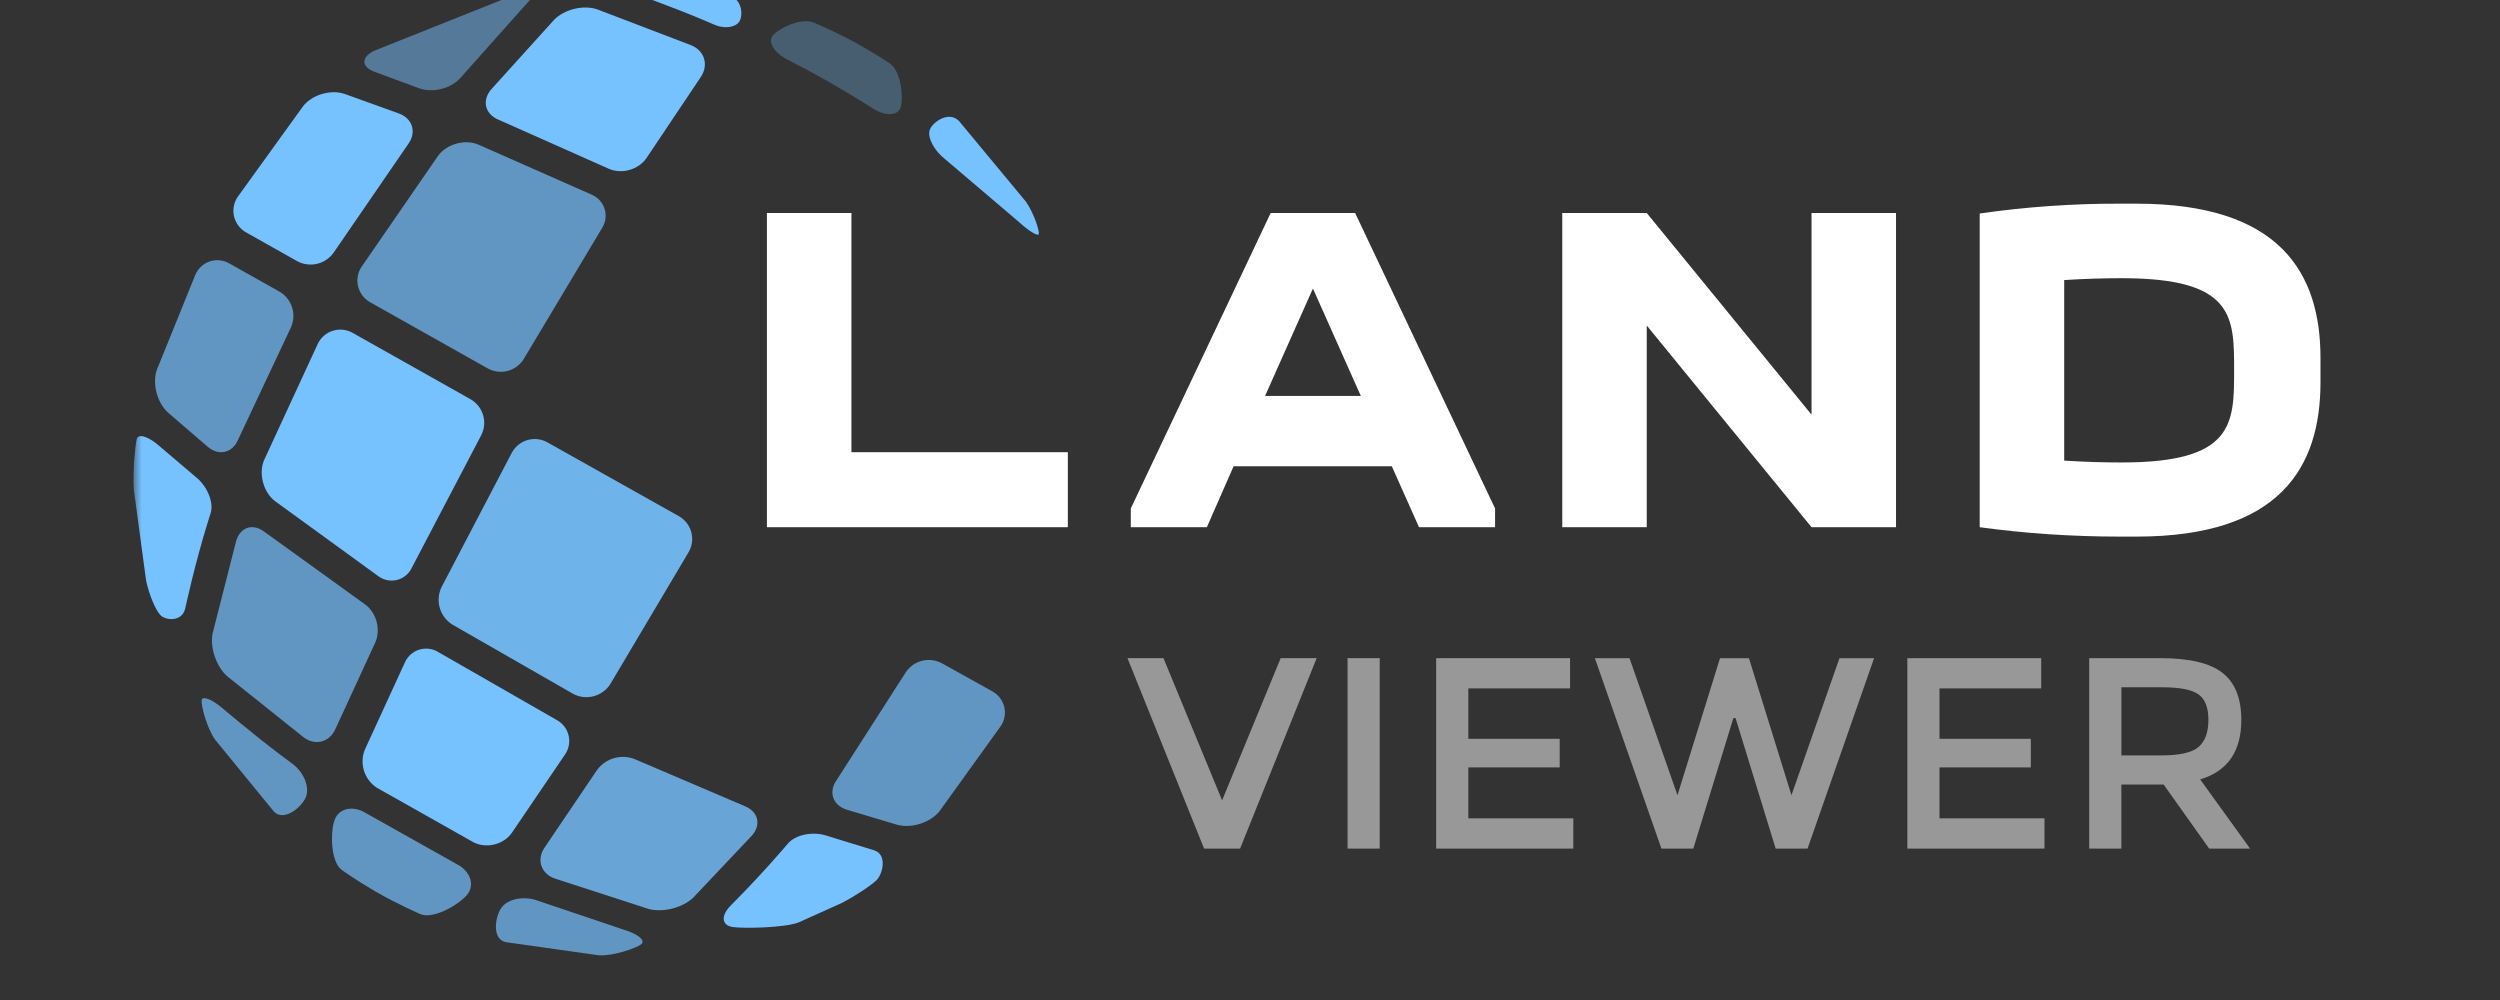 <?xml version="1.0" encoding="UTF-8"?>
<svg xmlns="http://www.w3.org/2000/svg" width="150" height="60" viewBox="0 0 150 60" fill="none">
  <rect x="0" y="0" width="150" height="60" fill="#333333" stroke="none"/>
  <g clip-path="url(#clip0_1512_41399)">
    <g clip-path="url(#clip1_1512_41399)">
      <mask id="mask0_1512_41399" style="mask-type:luminance" maskUnits="userSpaceOnUse" x="8" y="-1" width="135" height="60">
        <path d="M143 -1H8V59H143V-1Z" fill="white"></path>
      </mask>
      <g mask="url(#mask0_1512_41399)">
        <g opacity="0.7">
          <path opacity="0.7" d="M74.406 50.915H72.245L67.648 39.488H69.808L73.326 48.021L76.842 39.488H79.001L74.406 50.915ZM80.854 39.488H82.784V50.915H80.854V39.488ZM94.203 39.488V41.303H88.1V44.328H93.582V46.044H88.1V49.101H94.399V50.917H86.169V39.49L94.203 39.488ZM100.649 47.712L103.201 39.49H104.936L107.488 47.712L110.368 39.49H112.445L108.453 50.917H106.54L104.134 43.086H104.003L101.598 50.917H99.685L95.692 39.49H97.77L100.649 47.712ZM122.472 39.488V41.303H116.37V44.328H121.85V46.044H116.37V49.101H122.669V50.917H114.44V39.49L122.472 39.488ZM134.479 43.199C134.479 45.084 133.659 46.272 132.01 46.764L135.004 50.915H132.549L129.818 47.072H127.282V50.915H125.351V39.488H129.605C131.351 39.488 132.599 39.782 133.35 40.372C134.104 40.96 134.479 41.903 134.479 43.199ZM131.913 44.818C132.306 44.479 132.504 43.937 132.504 43.19C132.504 42.444 132.299 41.931 131.896 41.654C131.493 41.375 130.772 41.237 129.737 41.237H127.284V45.323H129.687C130.779 45.323 131.52 45.157 131.913 44.818Z" fill="white"></path>
        </g>
        <path d="M46.015 31.633V12.781H51.086V27.131H64.07V31.633H46.015ZM67.848 31.633V30.507L76.24 12.781H81.309L89.704 30.507V31.633H85.141L83.508 27.975H74.017L72.412 31.633H67.848ZM81.649 23.755L78.776 17.311L75.904 23.755H81.649ZM108.692 24.879V12.781H113.761V31.632H108.692L98.805 19.532V31.632H93.736V12.781H98.805L108.692 24.879ZM139.229 22.938C139.229 28.03 136.808 32.196 128.189 32.196H127.175C124.302 32.196 121.43 31.998 118.782 31.633V12.81C121.562 12.41 124.367 12.213 127.175 12.22H128.189C136.808 12.22 139.229 16.384 139.229 21.476V22.938ZM134.047 22.206C134.047 18.999 134.047 16.692 127.315 16.692C126.328 16.692 125.118 16.721 123.852 16.804V27.636C125.005 27.711 126.16 27.749 127.315 27.748C134.047 27.75 134.047 25.413 134.047 22.206Z" fill="white"></path>
        <path opacity="0.8" d="M32.682 50.845C32.183 51.56 32.443 52.395 33.26 52.703L38.92 54.537C39.76 54.77 40.963 54.467 41.59 53.862L45.106 50.143C45.688 49.496 45.503 48.699 44.693 48.372L38.125 45.566C37.722 45.395 37.272 45.367 36.85 45.486C36.428 45.606 36.06 45.866 35.807 46.223L32.682 50.845Z" fill="#76C1FF"></path>
        <path opacity="0.7" d="M18.347 47.84C18.6 47.229 18.23 46.32 17.52 45.809L16.853 45.311C15.167 44.04 13.371 42.512 13.371 42.512C12.708 41.945 12.133 41.727 12.099 42.026C12.064 42.324 12.4 43.651 12.895 44.367L16.429 48.688C17.028 49.322 18.089 48.445 18.347 47.84ZM21.684 16.023C21.572 16.195 21.497 16.388 21.464 16.59C21.43 16.792 21.439 16.999 21.489 17.198C21.539 17.396 21.63 17.582 21.755 17.744C21.88 17.907 22.037 18.041 22.217 18.14L29.264 22.105C29.633 22.31 30.067 22.363 30.474 22.251C30.882 22.14 31.229 21.874 31.442 21.51L36.117 13.693C36.226 13.525 36.297 13.335 36.325 13.136C36.353 12.937 36.337 12.735 36.279 12.543C36.22 12.351 36.12 12.175 35.986 12.025C35.852 11.876 35.687 11.758 35.502 11.68L28.694 8.673C27.887 8.338 26.807 8.64 26.289 9.343L21.684 16.023Z" fill="#76C1FF"></path>
        <path d="M28.396 50.529C29.172 50.936 30.214 50.683 30.714 49.965L33.9 45.272C34.016 45.106 34.094 44.917 34.131 44.717C34.168 44.518 34.162 44.313 34.113 44.117C34.065 43.92 33.975 43.736 33.85 43.576C33.725 43.417 33.567 43.286 33.388 43.191L26.318 39.137C26.149 39.028 25.959 38.957 25.759 38.93C25.56 38.902 25.357 38.917 25.165 38.975C24.972 39.033 24.794 39.133 24.644 39.266C24.493 39.399 24.373 39.564 24.293 39.748L21.895 44.968C21.729 45.372 21.708 45.821 21.836 46.238C21.964 46.655 22.233 47.015 22.598 47.257L28.396 50.529Z" fill="#76C1FF"></path>
        <path opacity="0.9" d="M34.391 41.633C34.768 41.833 35.207 41.883 35.62 41.773C36.033 41.664 36.39 41.404 36.619 41.044L41.322 33.121C41.425 32.942 41.492 32.743 41.519 32.538C41.545 32.332 41.53 32.123 41.476 31.924C41.421 31.724 41.327 31.537 41.2 31.373C41.072 31.21 40.913 31.073 40.733 30.971L32.844 26.541C32.664 26.44 32.466 26.375 32.26 26.352C32.055 26.328 31.846 26.346 31.648 26.403C31.449 26.461 31.264 26.558 31.103 26.688C30.942 26.818 30.809 26.979 30.711 27.16L26.492 35.226C26.305 35.614 26.267 36.056 26.385 36.47C26.503 36.883 26.769 37.239 27.133 37.47L34.391 41.633Z" fill="#76C1FF"></path>
        <path opacity="0.7" d="M17.433 19.692C17.621 19.309 17.656 18.87 17.532 18.462C17.408 18.055 17.134 17.71 16.765 17.497L13.763 15.808C13.588 15.706 13.393 15.641 13.192 15.62C12.991 15.598 12.787 15.619 12.594 15.682C12.402 15.745 12.225 15.848 12.075 15.985C11.925 16.122 11.807 16.288 11.726 16.474L9.408 22.195C9.128 23.02 9.429 24.172 10.08 24.753L12.468 26.811C13.136 27.375 13.955 27.176 14.289 26.372L17.433 19.692Z" fill="#76C1FF"></path>
        <path d="M29.473 5.363C28.904 6.024 29.096 6.842 29.901 7.179L36.5 10.114C37.292 10.481 38.333 10.184 38.809 9.454L42.045 4.624C42.535 3.901 42.277 3.042 41.469 2.715L35.828 0.559C35.002 0.276 33.837 0.565 33.237 1.199L29.473 5.363ZM8.766 34.834C8.946 35.689 9.342 36.63 9.644 36.926C9.945 37.225 10.937 37.336 11.12 36.483C11.12 36.483 11.697 33.797 12.466 31.34L12.634 30.802C12.841 30.185 12.464 29.22 11.796 28.661L9.545 26.748C8.889 26.172 8.283 25.994 8.201 26.353C8.115 26.713 7.955 28.351 8.009 29.225L8.766 34.834ZM21.166 19.976C20.988 19.873 20.791 19.809 20.587 19.786C20.383 19.763 20.177 19.782 19.98 19.842C19.784 19.902 19.602 20.001 19.446 20.135C19.29 20.268 19.163 20.432 19.073 20.616L15.835 27.63C15.508 28.438 15.806 29.536 16.498 30.066L22.693 34.566C22.852 34.686 23.036 34.769 23.231 34.809C23.426 34.849 23.628 34.844 23.821 34.796C24.015 34.747 24.195 34.657 24.348 34.53C24.502 34.403 24.625 34.243 24.709 34.063L28.866 26.127C29.063 25.753 29.107 25.317 28.988 24.911C28.869 24.506 28.598 24.162 28.23 23.953L21.166 19.976Z" fill="#76C1FF"></path>
        <path opacity="0.7" d="M18.212 44.234C18.904 44.763 19.763 44.543 20.122 43.746L22.501 38.584C22.873 37.795 22.591 36.742 21.874 36.242L15.861 31.906C15.166 31.376 14.403 31.631 14.166 32.471L12.756 38.005C12.585 38.859 12.988 40.023 13.651 40.591L18.212 44.234Z" fill="#76C1FF"></path>
        <path d="M14.245 11.835C14.134 12.006 14.059 12.199 14.025 12.401C13.991 12.603 13.999 12.81 14.049 13.008C14.099 13.207 14.19 13.393 14.315 13.555C14.44 13.717 14.597 13.851 14.777 13.95L17.823 15.666C18.197 15.871 18.636 15.927 19.05 15.823C19.464 15.719 19.823 15.462 20.056 15.104L24.494 8.641C25.008 7.936 24.757 7.112 23.938 6.81L20.676 5.635C19.85 5.351 18.733 5.68 18.191 6.365L14.245 11.835ZM42.362 1.268L42.864 1.482C43.43 1.736 44.097 1.662 44.346 1.314C44.597 0.965 44.559 -0.092 43.702 -0.265L37.761 -0.997C36.891 -1.033 36.851 -0.824 37.673 -0.535C37.673 -0.535 40.227 0.359 42.362 1.268ZM55.792 7.773C55.616 8.226 56.036 9.034 56.727 9.569L61.092 13.282C61.738 13.872 62.294 14.211 62.33 14.037C62.367 13.862 62.057 12.82 61.558 12.103L57.539 7.259C56.928 6.633 55.971 7.32 55.792 7.773Z" fill="#76C1FF"></path>
        <path opacity="0.5" d="M22.416 3.059C21.642 3.464 21.682 4.031 22.508 4.322L25.143 5.294C25.962 5.6 27.093 5.308 27.657 4.64L31.252 0.605C31.844 -0.035 32.296 -0.568 32.251 -0.582C32.209 -0.592 31.406 -0.43 30.566 -0.191L22.416 3.059Z" fill="#76C1FF"></path>
        <path opacity="0.3" d="M46.344 2.156C46.065 2.545 46.474 3.185 47.253 3.577C48.998 4.468 50.699 5.442 52.35 6.495C53.084 6.968 53.837 6.963 54.023 6.485C54.21 6.008 54.115 4.319 53.401 3.818C53.401 3.818 52.849 3.429 51.852 2.853C50.394 2.009 48.827 1.356 48.827 1.356C48.023 1.019 46.624 1.77 46.344 2.156Z" fill="#76C1FF"></path>
        <path opacity="0.7" d="M28.062 53.641C28.49 53.067 28.206 52.266 27.432 51.863L21.943 48.78C21.202 48.322 20.369 48.484 20.096 49.145C19.819 49.806 19.806 51.686 20.511 52.2C20.511 52.2 21.363 52.812 22.528 53.489C23.881 54.27 25.224 54.846 25.224 54.846C26.024 55.191 27.634 54.217 28.062 53.641ZM38.474 56.656C38.748 56.431 38.289 56.044 37.453 55.791L32.293 54.051C31.478 53.736 30.489 53.918 30.098 54.447C29.703 54.985 29.492 56.341 30.346 56.528L35.929 57.318C36.8 57.374 38.199 56.877 38.474 56.656Z" fill="#76C1FF"></path>
        <path d="M49.58 50.137C48.75 49.865 47.706 50.087 47.263 50.628L46.867 51.088C45.901 52.197 44.899 53.272 43.861 54.312C43.242 54.925 43.284 55.518 43.959 55.62C44.633 55.722 47.099 55.663 47.914 55.347L50.501 54.181C51.278 53.783 52.217 53.165 52.589 52.813C52.959 52.461 53.266 51.256 52.428 51.012L49.58 50.137Z" fill="#76C1FF"></path>
        <path opacity="0.7" d="M53.836 49.487C54.677 49.722 55.815 49.359 56.364 48.682L60.043 43.569C60.158 43.401 60.235 43.211 60.272 43.011C60.308 42.812 60.302 42.606 60.253 42.409C60.205 42.212 60.116 42.026 59.991 41.866C59.867 41.705 59.71 41.572 59.531 41.476L56.52 39.8C56.147 39.596 55.711 39.544 55.3 39.653C54.89 39.762 54.537 40.025 54.316 40.386L50.2 46.802C49.694 47.513 49.963 48.312 50.794 48.579L53.836 49.487Z" fill="#76C1FF"></path>
      </g>
    </g>
  </g>
  <defs>
    <clipPath id="clip0_1512_41399">
      <rect width="150" height="60" fill="white"></rect>
    </clipPath>
    <clipPath id="clip1_1512_41399">
      <rect width="135" height="60" fill="white" transform="translate(8 -1)"></rect>
    </clipPath>
  </defs>
</svg>
